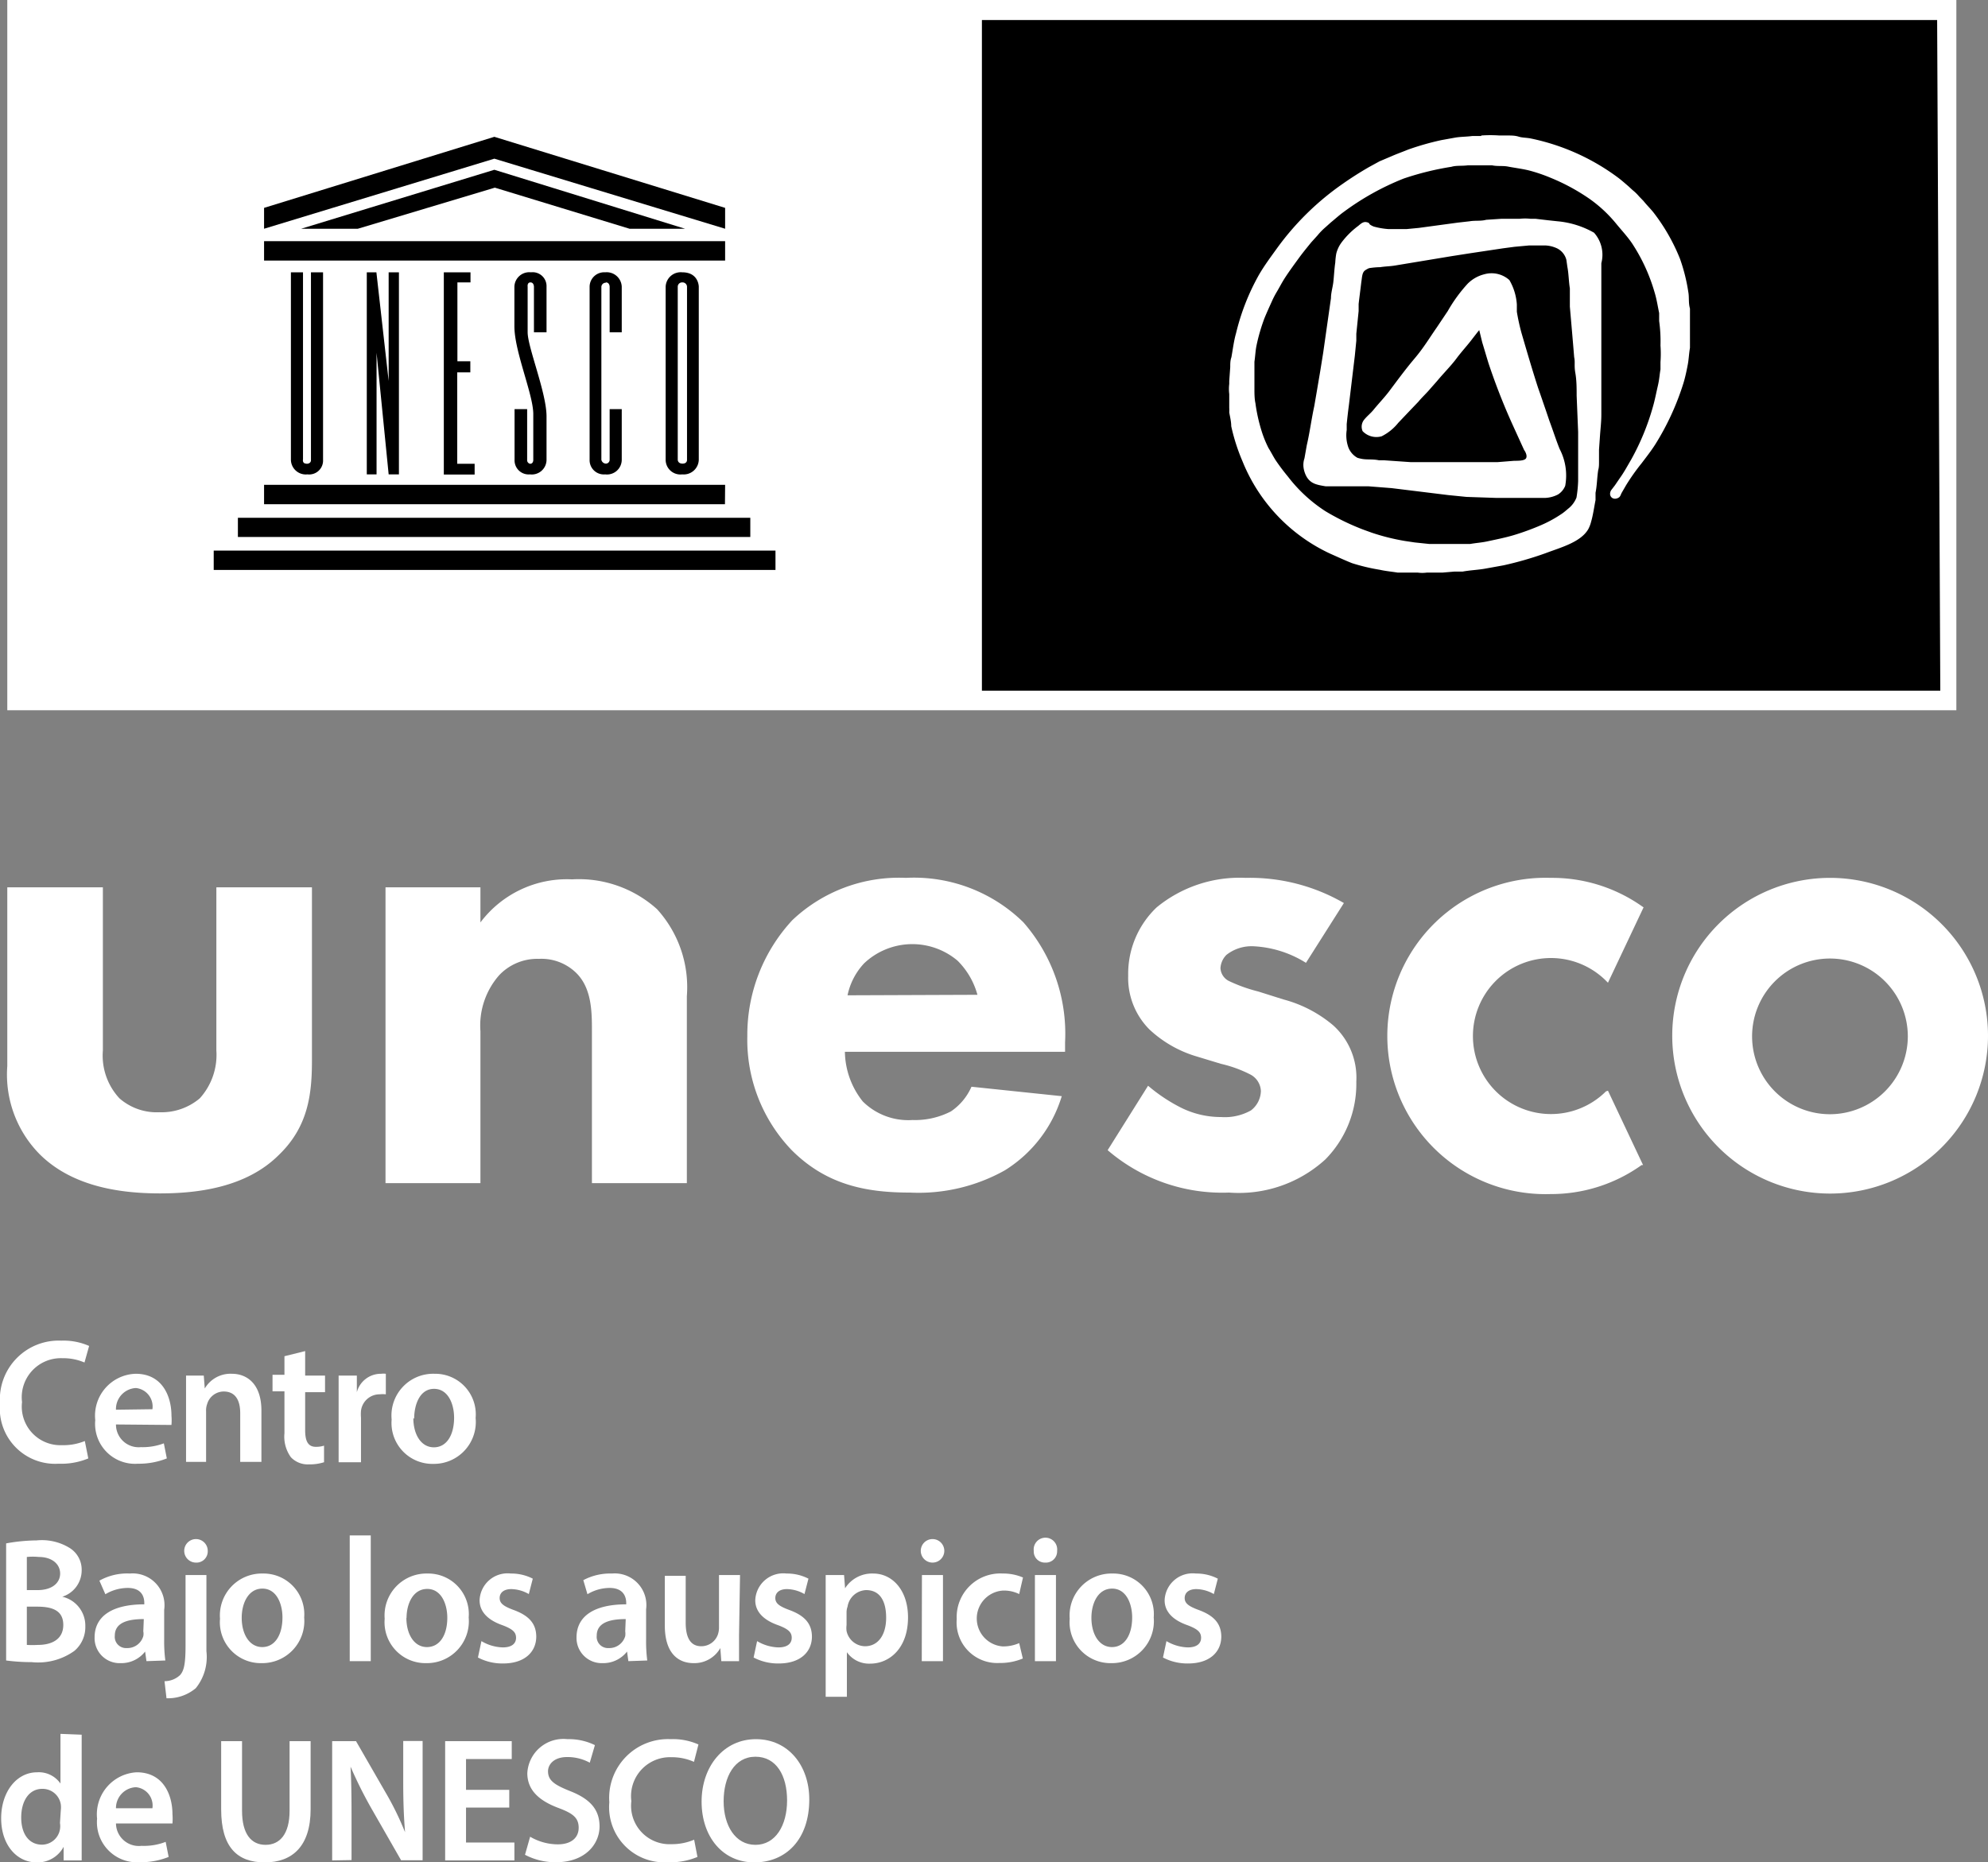 <?xml version="1.0" encoding="UTF-8"?> <svg xmlns="http://www.w3.org/2000/svg" viewBox="0 0 120 112.44"><rect x="0" y="0" width="120" height="112.44" fill="#808080" stroke="none"/><defs><style>.cls-1,.cls-2{fill:#fff;}.cls-2{fill-rule:evenodd;}</style></defs><title>UNESCO-logo-invertido</title><g id="Layer_2" data-name="Layer 2"><g id="Layer_1-2" data-name="Layer 1"><path class="cls-1" d="M5.33,88.05a4.26,4.26,0,0,1-1.79.32A3.34,3.34,0,0,1,0,84.74a3.55,3.55,0,0,1,3.7-3.8,3.82,3.82,0,0,1,1.68.32l-.28,1A3.24,3.24,0,0,0,3.76,82a2.36,2.36,0,0,0-2.43,2.65,2.33,2.33,0,0,0,2.42,2.6A3.4,3.4,0,0,0,5.12,87Z"></path><path class="cls-1" d="M7,86A1.37,1.37,0,0,0,8.5,87.37a3.63,3.63,0,0,0,1.39-.23l.18.91a4.54,4.54,0,0,1-1.74.32,2.41,2.41,0,0,1-2.58-2.63,2.53,2.53,0,0,1,2.44-2.8c1.63,0,2.16,1.39,2.16,2.53a3.5,3.5,0,0,1,0,.56Zm2.2-.92a1.12,1.12,0,0,0-1-1.28A1.27,1.27,0,0,0,7,85.11Z"></path><path class="cls-1" d="M11.23,84.6c0-.59,0-1.1,0-1.55H12.3l.06.78h0A1.8,1.8,0,0,1,14,82.94c.88,0,1.78.58,1.78,2.23v3.09H14.5V85.32c0-.75-.27-1.31-1-1.31a1.05,1.05,0,0,0-1,.77,1.09,1.09,0,0,0-.06.42v3.06H11.23Z"></path><path class="cls-1" d="M18.42,81.57v1.48h1.2v1h-1.2v2.3c0,.63.16,1,.64,1a1.57,1.57,0,0,0,.5-.07l0,1a2.86,2.86,0,0,1-.92.13,1.4,1.4,0,0,1-1.08-.43,2.12,2.12,0,0,1-.39-1.45V84h-.72v-1h.72V81.88Z"></path><path class="cls-1" d="M20.44,84.73c0-.7,0-1.21,0-1.68h1.1l0,1h0A1.5,1.5,0,0,1,23,82.94a1.29,1.29,0,0,1,.29,0v1.24a1.73,1.73,0,0,0-.37,0,1.13,1.13,0,0,0-1.13,1,2.48,2.48,0,0,0,0,.41v2.69H20.44Z"></path><path class="cls-1" d="M28.71,85.61a2.53,2.53,0,0,1-2.56,2.77,2.47,2.47,0,0,1-2.51-2.68,2.52,2.52,0,0,1,2.59-2.76,2.45,2.45,0,0,1,2.48,2.67m-3.76,0c0,1,.47,1.77,1.24,1.77s1.22-.74,1.22-1.79c0-.81-.35-1.74-1.21-1.74S25,84.8,25,85.66"></path><path class="cls-1" d="M.37,93.18A10.68,10.68,0,0,1,2.21,93a3.19,3.19,0,0,1,2,.46,1.54,1.54,0,0,1,.72,1.35A1.67,1.67,0,0,1,3.76,96.4v0a1.79,1.79,0,0,1,1.39,1.79,1.88,1.88,0,0,1-.66,1.48,3.75,3.75,0,0,1-2.57.68,12.09,12.09,0,0,1-1.55-.1ZM1.62,96h.65c.87,0,1.36-.43,1.36-1s-.49-1-1.29-1a3.58,3.58,0,0,0-.72,0Zm0,3.31a5.82,5.82,0,0,0,.67,0c.81,0,1.53-.32,1.53-1.21S3.12,97,2.25,97H1.62Z"></path><path class="cls-1" d="M8.84,100.29l-.08-.58h0a1.82,1.82,0,0,1-1.48.7,1.51,1.51,0,0,1-1.57-1.55c0-1.32,1.12-2,3-2v-.08c0-.34-.13-.91-1-.91a2.64,2.64,0,0,0-1.35.38L6,95.43A3.42,3.42,0,0,1,7.84,95a1.92,1.92,0,0,1,2.07,2.19V99a8.9,8.9,0,0,0,.07,1.25Zm-.16-2.54c-.9,0-1.75.18-1.75,1a.68.68,0,0,0,.72.75,1,1,0,0,0,1-.72.74.74,0,0,0,0-.29Z"></path><path class="cls-1" d="M9.93,101.5a1.38,1.38,0,0,0,.94-.37c.24-.27.33-.68.33-1.81V95.09h1.26v4.6a3,3,0,0,1-.64,2.23,2.6,2.6,0,0,1-1.77.61Zm2.61-7.87a.68.68,0,0,1-.72.71.71.71,0,1,1,.72-.71"></path><path class="cls-1" d="M18.36,97.64a2.54,2.54,0,0,1-2.57,2.77,2.47,2.47,0,0,1-2.51-2.68A2.53,2.53,0,0,1,15.87,95a2.46,2.46,0,0,1,2.49,2.67m-3.77,0c0,1,.47,1.77,1.24,1.77s1.22-.74,1.22-1.79c0-.81-.35-1.74-1.21-1.74s-1.25.9-1.25,1.76"></path><rect class="cls-1" x="21.11" y="92.7" width="1.27" height="7.59"></rect><path class="cls-1" d="M28.29,97.64a2.53,2.53,0,0,1-2.56,2.77,2.47,2.47,0,0,1-2.51-2.68A2.53,2.53,0,0,1,25.81,95a2.45,2.45,0,0,1,2.48,2.67m-3.76,0c0,1,.47,1.77,1.24,1.77S27,98.72,27,97.67c0-.81-.35-1.74-1.21-1.74s-1.25.9-1.25,1.76"></path><path class="cls-1" d="M29.06,99.08a2.65,2.65,0,0,0,1.29.38c.55,0,.8-.24.8-.58s-.21-.53-.82-.76c-1-.35-1.39-.91-1.38-1.52A1.69,1.69,0,0,1,30.84,95a2.82,2.82,0,0,1,1.32.31l-.24.93a2.19,2.19,0,0,0-1.06-.3c-.45,0-.7.22-.7.54s.24.5.87.73c.91.34,1.33.82,1.34,1.59,0,.94-.71,1.63-2,1.63a3.16,3.16,0,0,1-1.52-.36Z"></path><path class="cls-1" d="M37.93,100.29l-.08-.58h0a1.82,1.82,0,0,1-1.48.7,1.52,1.52,0,0,1-1.57-1.55c0-1.32,1.12-2,3-2v-.08c0-.34-.14-.91-1-.91a2.6,2.6,0,0,0-1.34.38l-.25-.85A3.46,3.46,0,0,1,36.94,95,1.91,1.91,0,0,1,39,97.16V99a8.9,8.9,0,0,0,.07,1.25Zm-.16-2.54c-.89,0-1.75.18-1.75,1a.68.68,0,0,0,.72.75,1,1,0,0,0,1-.72,1,1,0,0,0,0-.29Z"></path><path class="cls-1" d="M44.61,98.73c0,.62,0,1.13,0,1.56H43.54l-.06-.79h0a1.8,1.8,0,0,1-1.61.91c-.91,0-1.74-.57-1.74-2.27v-3h1.26v2.83c0,.87.27,1.42.94,1.42a1.06,1.06,0,0,0,1-.7,1.3,1.3,0,0,0,.07-.41V95.09h1.27Z"></path><path class="cls-1" d="M45.7,99.08a2.65,2.65,0,0,0,1.29.38c.55,0,.8-.24.8-.58s-.21-.53-.82-.76c-1-.35-1.39-.91-1.38-1.52A1.69,1.69,0,0,1,47.48,95a2.82,2.82,0,0,1,1.32.31l-.24.93a2.19,2.19,0,0,0-1.06-.3c-.45,0-.7.22-.7.54s.24.5.87.73c.91.34,1.33.82,1.34,1.59,0,.94-.71,1.63-2,1.63a3.16,3.16,0,0,1-1.52-.36Z"></path><path class="cls-1" d="M49.84,96.82c0-.69,0-1.24,0-1.73h1.11l.06.8h0A1.93,1.93,0,0,1,52.71,95c1.15,0,2.1,1,2.1,2.65,0,1.88-1.14,2.79-2.28,2.79a1.64,1.64,0,0,1-1.41-.69h0v2.69H49.84Zm1.26,1.29a1.37,1.37,0,0,0,0,.36,1.16,1.16,0,0,0,1.11.92c.8,0,1.28-.69,1.28-1.72S53.1,96,52.28,96a1.18,1.18,0,0,0-1.12,1,1,1,0,0,0-.06.33Z"></path><path class="cls-1" d="M57,93.63a.71.71,0,1,1-1.42,0,.71.71,0,1,1,1.42,0m-1.35,1.46h1.27v5.2H55.64Z"></path><path class="cls-1" d="M61.74,100.13a3.51,3.51,0,0,1-1.42.27,2.45,2.45,0,0,1-2.57-2.65A2.63,2.63,0,0,1,60.53,95a3,3,0,0,1,1.22.24l-.23,1a2.05,2.05,0,0,0-1-.21,1.69,1.69,0,0,0,0,3.37,2.38,2.38,0,0,0,1-.2Z"></path><path class="cls-1" d="M63.81,93.63a.68.68,0,0,1-.72.71.67.67,0,0,1-.69-.71.71.71,0,1,1,1.41,0m-1.34,1.46h1.27v5.2H62.47Z"></path><path class="cls-1" d="M69.64,97.64a2.53,2.53,0,0,1-2.56,2.77,2.47,2.47,0,0,1-2.51-2.68A2.53,2.53,0,0,1,67.16,95a2.45,2.45,0,0,1,2.48,2.67m-3.76,0c0,1,.47,1.77,1.24,1.77s1.22-.74,1.22-1.79c0-.81-.35-1.74-1.21-1.74s-1.25.9-1.25,1.76"></path><path class="cls-1" d="M70.41,99.08a2.68,2.68,0,0,0,1.29.38c.55,0,.8-.24.8-.58s-.21-.53-.82-.76c-1-.35-1.39-.91-1.38-1.52A1.69,1.69,0,0,1,72.19,95a2.82,2.82,0,0,1,1.32.31l-.24.93a2.19,2.19,0,0,0-1.06-.3c-.45,0-.7.22-.7.54s.24.5.87.73c.91.34,1.33.82,1.34,1.59,0,.94-.71,1.63-2,1.63a3.16,3.16,0,0,1-1.52-.36Z"></path><path class="cls-1" d="M4.93,104.73v6.13c0,.53,0,1.11,0,1.46H3.84l0-.82h0a1.78,1.78,0,0,1-1.63.94c-1.2,0-2.14-1.06-2.14-2.66S1,107,2.24,107a1.59,1.59,0,0,1,1.41.68h0v-3Zm-1.26,4.56a1.39,1.39,0,0,0,0-.35A1.11,1.11,0,0,0,2.55,108c-.81,0-1.27.75-1.27,1.73s.46,1.64,1.26,1.64a1.11,1.11,0,0,0,1.08-.93,1.17,1.17,0,0,0,0-.38Z"></path><path class="cls-1" d="M7,110.09a1.38,1.38,0,0,0,1.54,1.35A3.61,3.61,0,0,0,10,111.2l.18.91a4.54,4.54,0,0,1-1.74.32,2.42,2.42,0,0,1-2.58-2.63A2.54,2.54,0,0,1,8.25,107c1.63,0,2.16,1.39,2.16,2.53a3.5,3.5,0,0,1,0,.56Zm2.2-.92a1.11,1.11,0,0,0-1-1.27A1.26,1.26,0,0,0,7,109.17Z"></path><path class="cls-1" d="M14.61,105.12v4.2c0,1.41.56,2.06,1.42,2.06s1.45-.65,1.45-2.06v-4.2h1.27v4.11c0,2.23-1.1,3.21-2.77,3.21s-2.63-.93-2.63-3.2v-4.12Z"></path><path class="cls-1" d="M20.05,112.32v-7.2h1.44l1.78,3.09a17.81,17.81,0,0,1,1.18,2.41h0c-.08-1-.11-1.89-.11-3v-2.51h1.17v7.2h-1.3l-1.81-3.16a26.22,26.22,0,0,1-1.24-2.49h0c.05.93.06,1.88.06,3.07v2.57Z"></path><polygon class="cls-1" points="30.74 109.13 28.13 109.13 28.13 111.24 31.05 111.24 31.05 112.32 26.87 112.32 26.87 105.12 30.89 105.12 30.89 106.2 28.13 106.2 28.13 108.06 30.74 108.06 30.74 109.13"></polygon><path class="cls-1" d="M32,110.89a3.32,3.32,0,0,0,1.67.46c.81,0,1.26-.4,1.26-1s-.34-.87-1.23-1.2c-1.14-.43-1.87-1.06-1.87-2.1A2.18,2.18,0,0,1,34.25,105a3.56,3.56,0,0,1,1.66.36l-.31,1.06a2.81,2.81,0,0,0-1.37-.34c-.8,0-1.15.45-1.15.86,0,.56.4.82,1.32,1.19,1.2.47,1.79,1.1,1.79,2.14s-.84,2.16-2.63,2.16a3.92,3.92,0,0,1-1.87-.45Z"></path><path class="cls-1" d="M42.1,112.11a4.21,4.21,0,0,1-1.78.32,3.33,3.33,0,0,1-3.54-3.62,3.55,3.55,0,0,1,3.7-3.81,3.79,3.79,0,0,1,1.68.32l-.27,1.05a3.25,3.25,0,0,0-1.36-.28,2.35,2.35,0,0,0-2.42,2.65,2.32,2.32,0,0,0,2.41,2.6,3.46,3.46,0,0,0,1.38-.27Z"></path><path class="cls-1" d="M48.85,108.64c0,2.42-1.41,3.8-3.32,3.8s-3.18-1.55-3.18-3.67S43.68,105,45.63,105s3.22,1.59,3.22,3.64m-5.17.11c0,1.47.71,2.63,1.92,2.63s1.91-1.17,1.91-2.68-.65-2.64-1.91-2.64-1.92,1.21-1.92,2.69"></path><path class="cls-1" d="M110.47,53A9.53,9.53,0,1,0,120,62.53,9.54,9.54,0,0,0,110.47,53m0,14.27a4.7,4.7,0,1,1,4.69-4.7,4.71,4.71,0,0,1-4.69,4.7"></path><path class="cls-1" d="M6.21,53.57v9.85a3.79,3.79,0,0,0,1,2.89,3.41,3.41,0,0,0,2.41.84,3.57,3.57,0,0,0,2.44-.84,3.91,3.91,0,0,0,1-2.89V53.57h5.77V64c0,2-.2,4-2,5.73-2,2-5,2.32-7.17,2.32s-5.17-.32-7.22-2.32a6.84,6.84,0,0,1-2-5.37V53.57Z"></path><path class="cls-1" d="M23.27,53.57H29v2.12a6.53,6.53,0,0,1,5.53-2.6,7.05,7.05,0,0,1,5.13,1.8,7,7,0,0,1,1.8,5.25V71.43H35.73V62.26c0-1.16,0-2.64-1-3.57a3,3,0,0,0-2.2-.8,3.16,3.16,0,0,0-2.41,1A4.6,4.6,0,0,0,29,62.26v9.17H23.27Z"></path><path class="cls-1" d="M96.94,65.89a4.71,4.71,0,1,1,0-6.68l.12.12,2.15-4.55-.09-.06A9.42,9.42,0,0,0,93.6,53a9.55,9.55,0,1,0,0,19.09,9.39,9.39,0,0,0,5.49-1.75l.09,0-2.12-4.49Z"></path><path class="cls-1" d="M64.29,63.5H51a4.92,4.92,0,0,0,1.08,3,3.9,3.9,0,0,0,3,1.12,4.73,4.73,0,0,0,2.32-.52,3.48,3.48,0,0,0,1.24-1.49l5.45.57a8,8,0,0,1-3.44,4.48A10.65,10.65,0,0,1,54.92,72c-2.68,0-5.05-.48-7.13-2.56a9.61,9.61,0,0,1-2.68-6.89,10.18,10.18,0,0,1,2.72-7A9.36,9.36,0,0,1,54.68,53a9.43,9.43,0,0,1,7.09,2.68,10.2,10.2,0,0,1,2.52,7.25ZM59,60.06A4.61,4.61,0,0,0,57.8,58a4.23,4.23,0,0,0-5.64.16,4,4,0,0,0-1,1.93Z"></path><path class="cls-1" d="M78.83,58.13a6.55,6.55,0,0,0-3.16-1,2.45,2.45,0,0,0-1.64.52,1.23,1.23,0,0,0-.36.8.92.92,0,0,0,.56.8,9.42,9.42,0,0,0,1.72.61l1.52.48a7.69,7.69,0,0,1,3,1.56,4.25,4.25,0,0,1,1.4,3.4A6.49,6.49,0,0,1,80,70a7.74,7.74,0,0,1-5.81,2,10.61,10.61,0,0,1-7.33-2.56l2.44-3.89a10,10,0,0,0,2,1.33,5.4,5.4,0,0,0,2.41.56,3.22,3.22,0,0,0,1.8-.4,1.52,1.52,0,0,0,.6-1.17,1.18,1.18,0,0,0-.64-1,7.59,7.59,0,0,0-1.76-.64l-1.45-.44a7.13,7.13,0,0,1-2.88-1.64,4.41,4.41,0,0,1-1.28-3.25,5.53,5.53,0,0,1,1.72-4.12A7.89,7.89,0,0,1,75.19,53a11.33,11.33,0,0,1,5.93,1.52Z"></path><rect x="0.97" y="0.59" width="116.61" height="41.64"></rect><path class="cls-1" d="M41.47,27.76V17.31a.27.27,0,0,0-.29-.26.26.26,0,0,0-.27.26V27.76s0,.23.29.23.27-.23.27-.23"></path><path class="cls-1" d="M.44,42.88H118.09V0H.44ZM18.5,28c.27,0,.27-.2.27-.2V16.44h.73V27.76a.84.84,0,0,1-.94.88.9.9,0,0,1-1-.88V16.44h.73V27.73s-.06.26.2.26m25.27,2.45H15.94V29.27H43.77Zm-21.62-1.8V16.44h.58L23.46,23V16.44h.62v12.2h-.62l-.73-7.34v7.34Zm6.25-6.83v.67h-.79V28h1.05v.65H26.79V16.44H28.4v.61h-.79v4.76ZM32,28c.19,0,.19-.22.19-.22V25c0-1.19-1.14-3.77-1.14-5.3V17.31a.9.9,0,0,1,1-.87.84.84,0,0,1,.94.87v2.75h-.76V17.31s0-.26-.21-.26-.17.26-.17.26v2.75c0,.9,1.13,3.63,1.14,5.06v2.64a.89.89,0,0,1-1,.88.85.85,0,0,1-.93-.88V24.7h.76v3.06A.22.22,0,0,0,32,28m4.57-10.93a.26.26,0,0,0-.27.26V27.76a.29.29,0,0,0,.27.23.23.23,0,0,0,.23-.23V24.7h.73v3.06a.89.89,0,0,1-1,.88.86.86,0,0,1-.94-.88V17.31a.88.88,0,0,1,.94-.87.91.91,0,0,1,1,.87v2.75H36.8V17.31s0-.26-.23-.26m3.61,10.71V17.31a.91.91,0,0,1,1-.87c1,0,1,.87,1,.87V27.76a.91.91,0,0,1-1,.88.89.89,0,0,1-1-.88M15.94,14.56H43.77v1.17H15.94Zm2.24-.75,11.66-3.56,11.51,3.56H38l-8.13-2.48-8.27,2.48Zm-2.24-1.26,13.9-4.29,13.93,4.29v1.26L29.84,9.58l-13.9,4.23ZM14.36,31.26H45.29v1.16H14.36Zm32.45,3.15H12.9V33.24H46.81Zm70.31,7.29-57.85,0V1.21h57.66Z"></path><path class="cls-2" d="M89.42,8.18a7.62,7.62,0,0,1,1.08,0l.49,0c.23,0,.46,0,.68.07s.49.06.73.11a13.33,13.33,0,0,1,5.29,2.38c.21.16.4.33.6.5l.26.24a2.79,2.79,0,0,1,.39.38l.27.28c.19.24.41.45.6.69a11.6,11.6,0,0,1,1.6,2.8,10.74,10.74,0,0,1,.5,2c.06.32,0,.65.1,1l0,.37c0,.21,0,.4,0,.6V20c0,.2,0,.4,0,.59s0,.28,0,.41c-.06.34-.07.68-.13,1s-.15.76-.26,1.12a15.85,15.85,0,0,1-1.71,3.72c-.25.39-.54.76-.82,1.13a12.7,12.7,0,0,0-.94,1.33l-.26.45c-.06.11-.08.23-.18.29-.34.21-.66-.09-.46-.44l.23-.3.3-.44c.26-.36.46-.74.69-1.13a14.73,14.73,0,0,0,1.3-3.16c.12-.41.2-.84.3-1.27s.1-.66.16-1c0-.15,0-.3,0-.44a6.83,6.83,0,0,0,0-1,8.88,8.88,0,0,0-.08-1.48c0-.16,0-.32,0-.48-.09-.43-.15-.84-.27-1.23a10.82,10.82,0,0,0-1.38-3c-.29-.42-.63-.78-.94-1.16A8.13,8.13,0,0,0,95.94,12a12.26,12.26,0,0,0-2.35-1.27,9.77,9.77,0,0,0-1.26-.43c-.43-.11-.88-.16-1.34-.25-.3-.05-.62,0-.93-.07H88.61c-.35.05-.7,0-1,.09a17.33,17.33,0,0,0-2.88.71,15.94,15.94,0,0,0-3.6,2c-.28.2-.54.44-.81.66l-.3.27a3.86,3.86,0,0,0-.49.5l-.38.42c-.25.31-.5.61-.74.94s-.61.83-.89,1.27c-.15.24-.28.49-.42.73a5.41,5.41,0,0,0-.33.63c-.15.33-.3.66-.44,1a11.22,11.22,0,0,0-.48,1.64c-.07.33-.08.67-.13,1l0,.42c0,.18,0,.36,0,.54v.32c0,.14,0,.29,0,.43s0,.53.06.79a10.14,10.14,0,0,0,.41,1.8,6.7,6.7,0,0,0,.38.91c.15.24.27.48.42.72a12.58,12.58,0,0,0,.75,1A9,9,0,0,0,80,30.86a14.29,14.29,0,0,0,2,1c.26.11.53.2.8.3a13,13,0,0,0,2,.5l.6.09.86.09.29,0,.62,0h.95l.63,0c.34-.06.67-.08,1-.15.56-.12,1.12-.23,1.65-.39s1.1-.37,1.61-.59A7.59,7.59,0,0,0,94.3,31c.13-.09.24-.19.36-.29a1.6,1.6,0,0,0,.5-.67,7.53,7.53,0,0,0,.1-1v-.36c0-.13,0-.25,0-.38v-.49c0-.14,0-.28,0-.42v-.25c0-.35,0-.71,0-1.06l-.09-2.19c0-.46,0-.92-.08-1.38s0-.63-.07-.95c-.08-1-.17-2-.26-3.05,0-.21,0-.42,0-.62l0-.48c-.07-.43-.07-.89-.15-1.3l-.06-.42A1.07,1.07,0,0,0,94,15a1.88,1.88,0,0,0-.69-.18h-.66l-.36,0-.87.08-.68.09-2,.3-1.15.18-3.38.56c-.29.05-.59.05-.9.1a4.63,4.63,0,0,0-.67.06,1.23,1.23,0,0,0-.25.14c-.18.14-.17.42-.22.71-.05.44-.11.87-.16,1.31,0,.15,0,.29,0,.43l-.14,1.37,0,.42-.09.91-.36,3c-.05.37-.09.74-.13,1.12l0,.36a2.19,2.19,0,0,0,.1,1.05,1.22,1.22,0,0,0,.55.63,2.21,2.21,0,0,0,.3.07c.29.05.64,0,1,.08l.32,0,1.58.11.48,0,.72,0,1,0,1.06,0h2l1-.08c.24,0,.59,0,.7-.13s0-.39-.1-.52l-.62-1.36a38.18,38.18,0,0,1-1.53-3.88c-.13-.42-.25-.84-.38-1.26l-.18-.74h0l-.1.12-.28.36c-.32.43-.69.82-1,1.24s-.79.9-1.17,1.36l-.38.43c-.23.28-.51.53-.74.81l-.45.47-.77.81a3,3,0,0,1-1,.81,1.15,1.15,0,0,1-1.15-.31.67.67,0,0,1,.1-.7c.17-.21.39-.38.56-.59.3-.37.64-.72.93-1.1.51-.68,1-1.35,1.55-2s.89-1.23,1.33-1.86l.67-1a9.06,9.06,0,0,1,1.2-1.65,2.14,2.14,0,0,1,1-.57,1.61,1.61,0,0,1,1.52.35,3.35,3.35,0,0,1,.45,1.47c0,.14,0,.29,0,.44a12.59,12.59,0,0,0,.28,1.28c.33,1.13.65,2.23,1,3.31.16.45.31.9.47,1.36l.22.65c.21.56.39,1.13.61,1.68a3.46,3.46,0,0,1,.34,2.23,1.1,1.1,0,0,1-.43.52,1.84,1.84,0,0,1-.76.21h-.93l-.77,0-.86,0-.44,0L88.52,30l-1.1-.11L84,29.47l-1.4-.11-.49,0-.5,0h-.21l-.77,0-.61,0c-.55-.09-.89-.16-1.14-.56a1.57,1.57,0,0,1-.2-.61,1.24,1.24,0,0,1,.06-.52l.14-.79c.18-.77.28-1.57.45-2.35l.15-.87.21-1.24.18-1.12L80.34,18c0-.32.1-.63.14-.95s.06-.8.12-1.2a4.24,4.24,0,0,1,.06-.54,1.92,1.92,0,0,1,.31-.66,4.93,4.93,0,0,1,1-1c.11-.08.28-.28.5-.24s.16.1.23.15a1,1,0,0,0,.23.12,4.5,4.5,0,0,0,.87.15l.33,0h.78l.73-.07L88,13.44l.71-.08c.34-.06.67,0,1-.09l.91-.06H91l.73,0a2.92,2.92,0,0,1,.66,0h.3l.77.09.56.06a5.43,5.43,0,0,1,2.2.69,2,2,0,0,1,.44,1.84v.79l0,2.75c0,.53,0,1.07,0,1.61,0,.35,0,.69,0,1v1.34c0,.13,0,.27,0,.4,0,.42,0,.84,0,1.26s-.05.83-.08,1.25l-.06.86c0,.23,0,.47,0,.7s0,.36-.05.54c-.07.45-.07.92-.16,1.36,0,.15,0,.29,0,.44-.09.46-.15.91-.27,1.32a1.92,1.92,0,0,1-.17.44c-.46.79-1.66,1.1-2.58,1.45a20.76,20.76,0,0,1-2.53.73l-1.05.19c-.47.09-.95.1-1.43.19l-.51,0-.7.06H86.7c-.19,0-.39,0-.58,0a2,2,0,0,1-.54,0h-.14l-.59,0-.48,0c-.37-.06-.73-.09-1.08-.17A11.77,11.77,0,0,1,81.61,34c-.45-.18-.88-.38-1.31-.57A10.46,10.46,0,0,1,75,27.85a11.7,11.7,0,0,1-.68-2.12c0-.27-.07-.55-.12-.83a2.46,2.46,0,0,0,0-.28l0-.63v-.2a2.49,2.49,0,0,1,0-.61V23l.06-.84c0-.2,0-.4.07-.59.09-.5.15-1,.28-1.45A13.68,13.68,0,0,1,76,16.58c.32-.55.7-1.06,1.06-1.56a16.55,16.55,0,0,1,4-3.93c.5-.35,1-.67,1.57-1l.64-.35L84,9.43c.32-.14.66-.26,1-.4a16.49,16.49,0,0,1,2-.57l.83-.15c.34-.06.69-.05,1.05-.1l.52,0"></path></g></g></svg> 